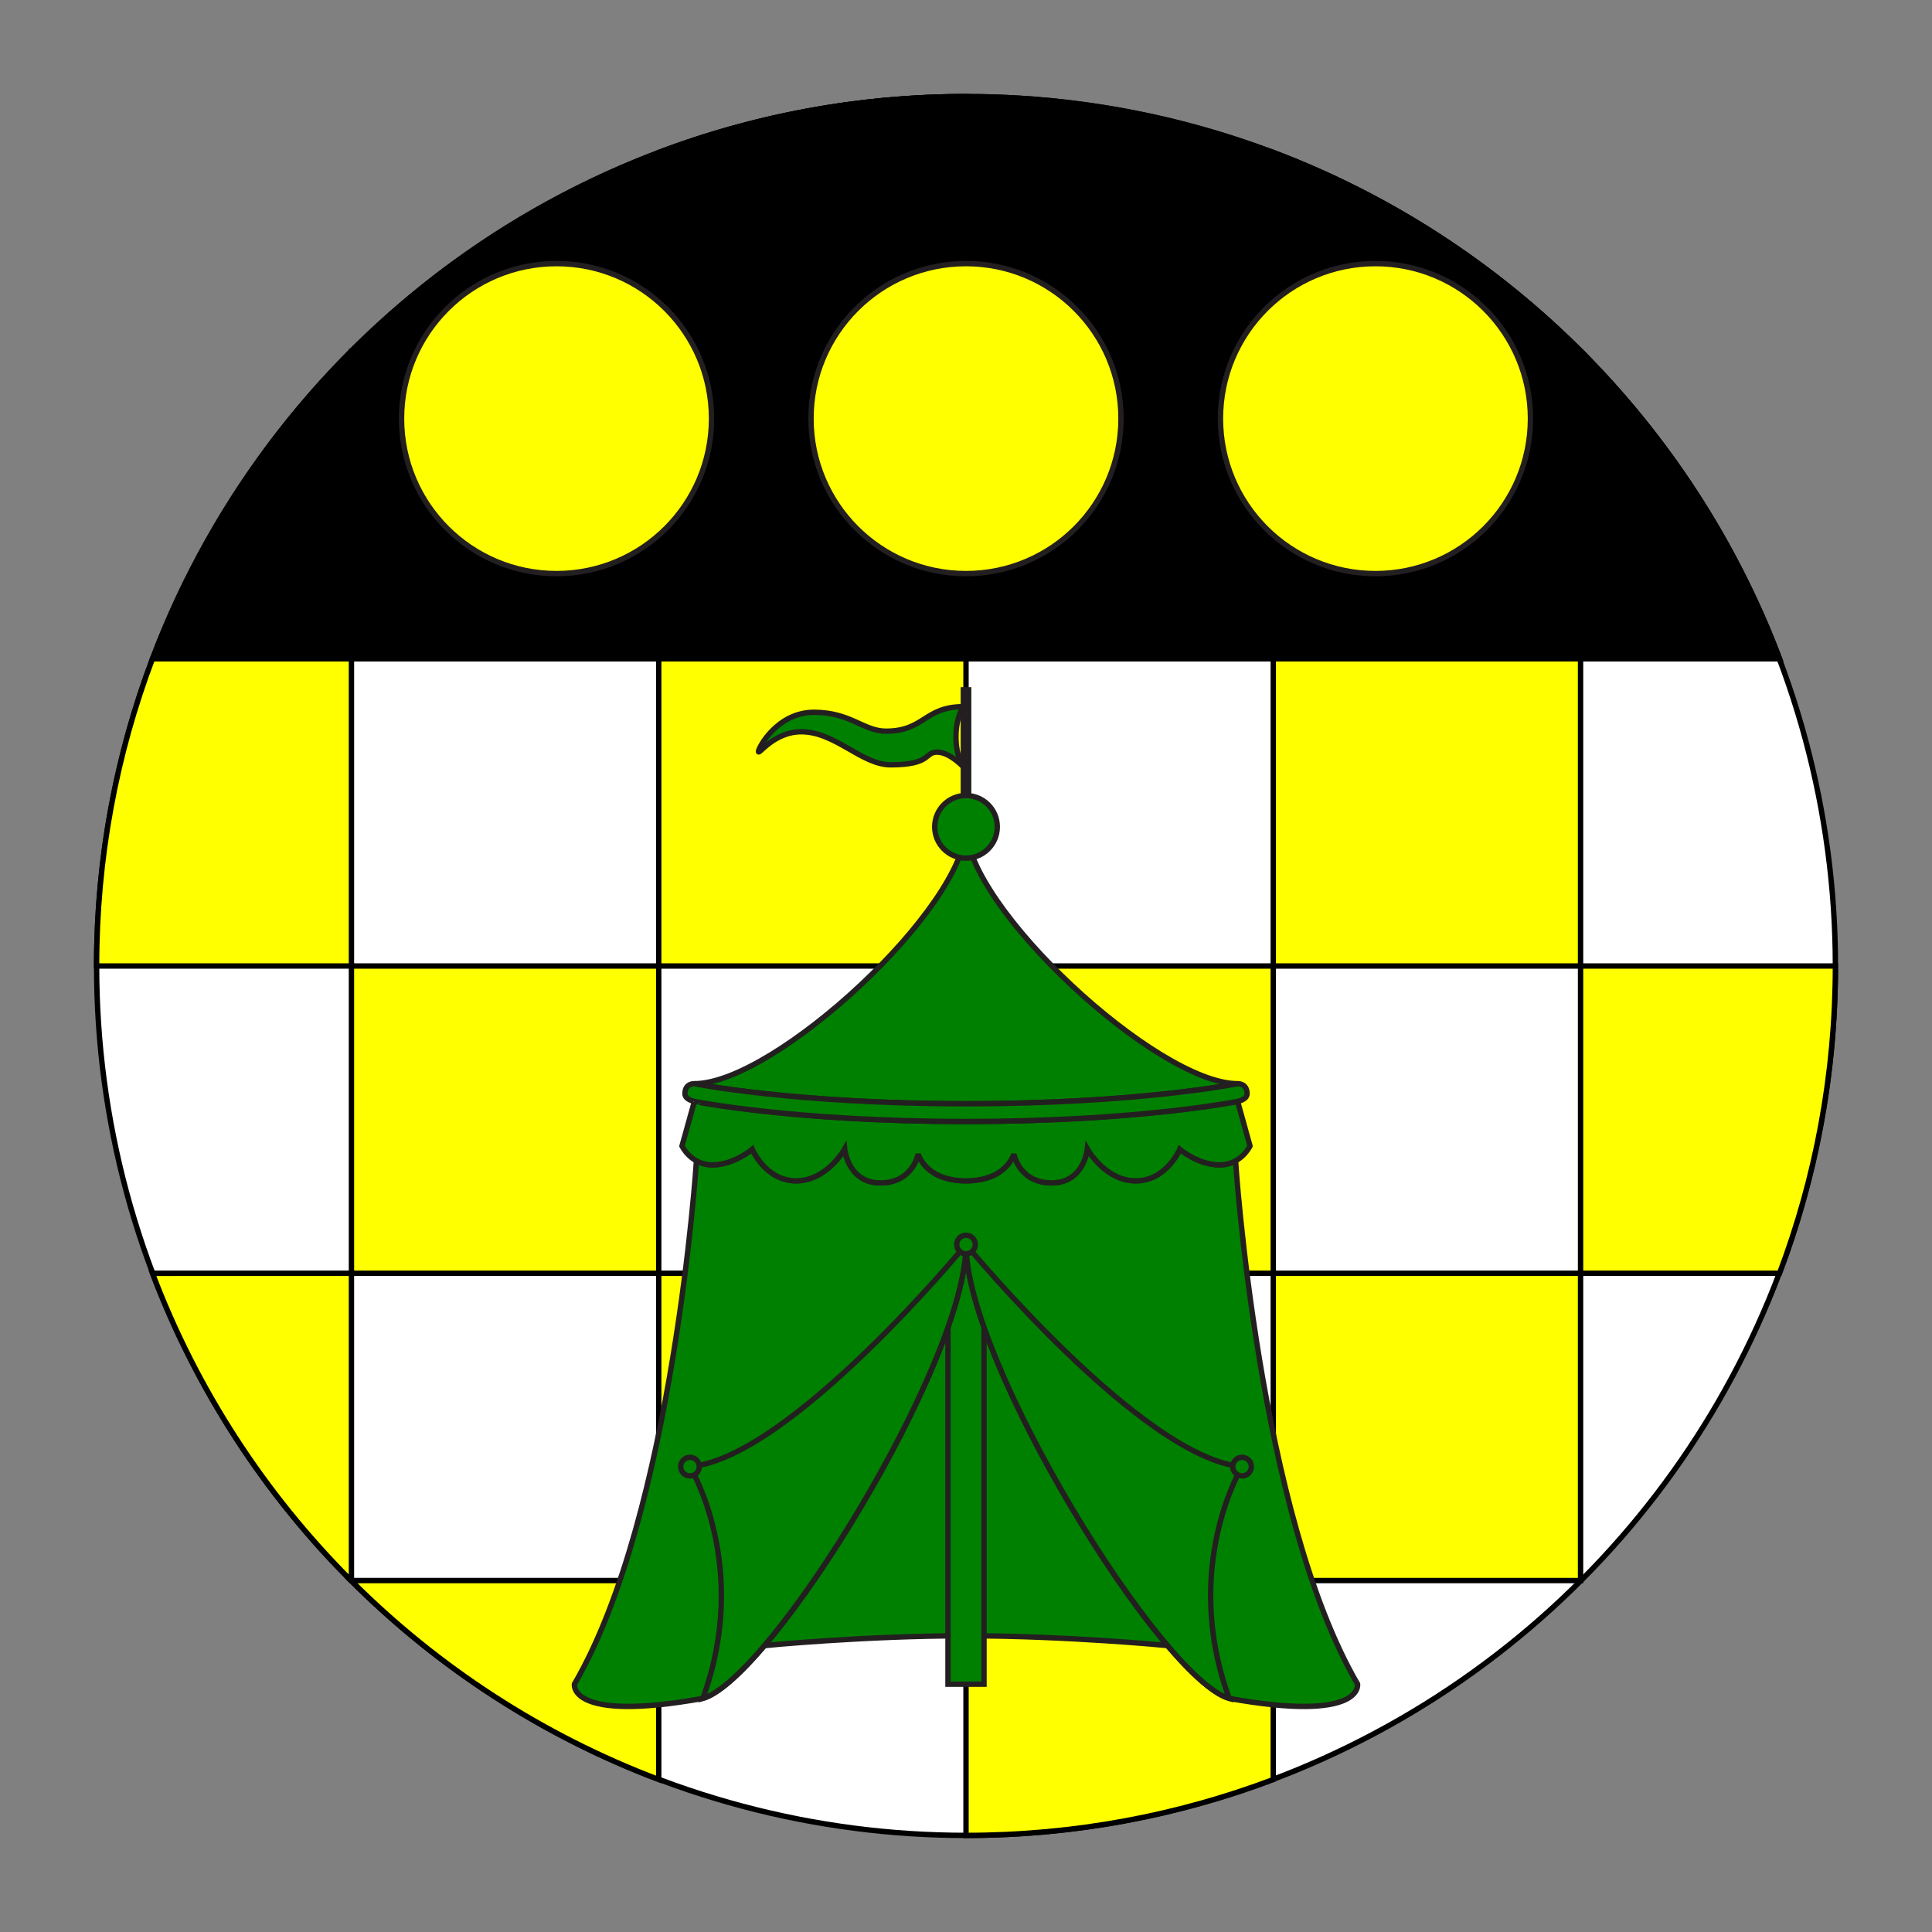 <?xml version="1.0" encoding="utf-8"?>
<!-- Generator: Adobe Illustrator 15.0.0, SVG Export Plug-In . SVG Version: 6.00 Build 0)  -->
<!DOCTYPE svg PUBLIC "-//W3C//DTD SVG 1.1//EN" "http://www.w3.org/Graphics/SVG/1.1/DTD/svg11.dtd">
<svg version="1.1" id="Round" xmlns="http://www.w3.org/2000/svg" xmlns:xlink="http://www.w3.org/1999/xlink" x="0px" y="0px"
	 width="360px" height="360px" viewBox="0 0 360 360" enable-background="new 0 0 360 360" xml:space="preserve">
<rect x="0" y="0" width="360" height="360" fill="#808080" stroke="none"/>
<g id="Field_1_">
	<circle fill="#FFFFFF" stroke="#000000" stroke-miterlimit="10" cx="180" cy="180" r="162"/>
	<g>
		<path fill="#FFFF00" stroke="#000000" stroke-miterlimit="10" d="M122.743,294.514v37.077
			c-21.722-8.209-41.218-20.953-57.332-37.077H122.743z"/>
		<path fill="#FFFF00" stroke="#000000" stroke-miterlimit="10" d="M237.256,294.514H180L180,342
			c20.157,0,39.454-3.682,57.255-10.408L237.256,294.514z"/>
		<rect x="122.743" y="122.744" fill="#FFFF00" stroke="#000000" stroke-miterlimit="10" width="57.257" height="57.257"/>
		<path fill="#FFFF00" stroke="#000000" stroke-miterlimit="10" d="M18,180c0-20.158,3.682-39.456,10.409-57.258l37.077,0.001V180
			H18z"/>
		<rect x="237.256" y="122.744" fill="#FFFF00" stroke="#000000" stroke-miterlimit="10" width="57.257" height="57.257"/>
		<rect x="65.486" y="65.487" fill="#FFFF00" stroke="#000000" stroke-miterlimit="10" width="57.257" height="57.257"/>
		<path fill="#FFFF00" stroke="#000000" stroke-miterlimit="10" d="M294.588,65.487c16.088,16.099,28.805,35.567,37.001,57.255
			l-37.076,0.002V65.487H294.588z"/>
		<rect x="180" y="65.487" fill="#FFFF00" stroke="#000000" stroke-miterlimit="10" width="57.257" height="57.257"/>
		<path fill="#FFFF00" stroke="#000000" stroke-miterlimit="10" d="M122.724,28.417C140.531,21.685,159.835,18,180,18L180,65.487
			h-57.257L122.724,28.417z"/>
		<path fill="#FFFF00" stroke="#000000" stroke-miterlimit="10" d="M294.588,65.487c-16.113-16.124-35.608-28.868-57.33-37.077
			l-0.002,37.077H294.588z"/>
		<rect x="65.486" y="180" fill="#FFFF00" stroke="#000000" stroke-miterlimit="10" width="57.257" height="57.257"/>
		<path fill="#FFFF00" stroke="#000000" stroke-miterlimit="10" d="M342,180c0,20.157-3.682,39.454-10.409,57.256l-37.077,0.001V180
			H342z"/>
		<rect x="180" y="180" fill="#FFFF00" stroke="#000000" stroke-miterlimit="10" width="57.257" height="57.257"/>
		<rect x="122.743" y="237.257" fill="#FFFF00" stroke="#000000" stroke-miterlimit="10" width="57.257" height="57.257"/>
		<path fill="#FFFF00" stroke="#000000" stroke-miterlimit="10" d="M65.411,294.514c-16.088-16.099-28.805-35.566-37.001-57.254
			l8.559-0.003h28.517v57.257H65.411z"/>
		<rect x="237.256" y="237.257" fill="#FFFF00" stroke="#000000" stroke-miterlimit="10" width="57.257" height="57.257"/>
	</g>
</g>
<g id="Layer_5">
	<g>
		<path fill="#008000" stroke="#231F20" d="M180,231.898c0,17.024,21.812,56.212,37.554,74.729c0,0-18.686-1.823-37.554-1.823
			s-37.552,1.823-37.552,1.823C158.188,288.11,180,248.922,180,231.898z"/>
		<rect x="176.644" y="201.929" fill="#008000" stroke="#231F20" width="6.711" height="111.895"/>
		<rect x="179.505" y="128.543" stroke="#231F20" width="0.989" height="32.348"/>
		<path fill="#008000" stroke="#231F20" d="M180.001,231.898c0,21.963,36.309,80.826,49.044,84.58
			c25.167,4.524,23.917-2.68,23.917-2.68c-18.484-31.687-22.734-97.487-22.734-97.487c-0.794,0.436-1.778,0.746-2.97,0.746
			c-4.017,0-7.429-2.914-7.429-2.914s-2.475,5.886-8.195,5.886c-5.723,0-9.024-5.942-9.024-5.942s-0.604,6.326-6.653,6.326
			c-6.054,0-7.044-5.39-7.044-5.39s-1.318,5.006-8.911,5.006H180h0c-7.591,0-8.912-5.006-8.912-5.006s-0.99,5.39-7.042,5.39
			c-6.051,0-6.657-6.326-6.657-6.326s-3.3,5.942-9.021,5.942c-5.722,0-8.198-5.886-8.198-5.886s-3.41,2.914-7.428,2.914
			c-1.191,0-2.175-0.311-2.969-0.746c0,0-4.25,65.801-22.734,97.487c0,0-1.25,7.204,23.917,2.68
			c12.734-3.754,49.043-62.617,49.043-84.58H180.001z"/>
		<path fill="#008000" stroke="#231F20" d="M180,208.972L180,208.972L180,208.972c32.128,0,50.614-3.742,50.614-3.742l2.309,8.308
			c0,0-1.65,3.52-5.667,3.52c-4.016,0-7.427-2.914-7.427-2.914s-2.475,5.886-8.194,5.886c-5.723,0-9.024-5.942-9.024-5.942
			s-0.604,6.326-6.655,6.326s-7.042-5.39-7.042-5.39s-1.318,5.006-8.912,5.006h0c-7.591,0-8.912-5.006-8.912-5.006
			s-0.99,5.39-7.042,5.39c-6.051,0-6.657-6.326-6.657-6.326s-3.3,5.942-9.021,5.942c-5.722,0-8.198-5.886-8.198-5.886
			s-3.41,2.914-7.428,2.914c-4.014,0-5.665-3.52-5.665-3.52l2.311-8.308C129.389,205.23,147.873,208.972,180,208.972L180,208.972
			L180,208.972z"/>
		<path fill="#008000" stroke="#231F20" d="M180,205.67c32.127,0,50.61-3.741,50.61-3.741c-14.962,0-50.61-32.898-50.61-47.86l0,0
			c0,14.962-35.648,47.86-50.611,47.86C129.389,201.929,147.873,205.67,180,205.67L180,205.67z"/>
		<path fill="#008000" stroke="#231F20" d="M180,208.972L180,208.972c32.127,0,50.61-3.742,50.61-3.742s1.764-0.316,1.764-1.431
			c0-1.98-1.764-1.87-1.764-1.87s-18.482,3.741-50.61,3.741l0,0l0,0c-32.127,0-50.611-3.741-50.611-3.741s-1.761-0.11-1.761,1.87
			c0,1.114,1.761,1.431,1.761,1.431S147.873,208.972,180,208.972L180,208.972z"/>
		<circle fill="#008000" stroke="#231F20" cx="180" cy="154.069" r="5.831"/>
		<path fill="#008000" stroke="#231F20" d="M130.957,316.478c12.734-3.754,49.043-62.617,49.043-84.58
			c0,0-32.869,39.897-51.437,41.383C128.563,273.281,139.951,291.929,130.957,316.478z"/>
		<circle fill="#008000" stroke="#231F20" cx="128.564" cy="273.281" r="1.733"/>
		<path fill="#008000" stroke="#231F20" d="M229.044,316.478C216.309,312.724,180,253.861,180,231.898
			c0,0,32.87,39.897,51.436,41.383C231.436,273.281,220.048,291.929,229.044,316.478z"/>
		<circle fill="#008000" stroke="#231F20" cx="231.437" cy="273.281" r="1.734"/>
		<circle fill="#008000" stroke="#231F20" cx="180" cy="231.898" r="1.733"/>
		<path fill="#008000" stroke="#231F20" d="M179.505,131.678c-7.262,0-7.262,4.566-14.414,4.566c-4.18,0-6.601-3.52-13.423-3.52
			c-6.82,0-10.342,6.601-10.342,7.317c0,0.714,2.86-3.687,7.977-3.687c6.381,0,11.223,6.162,16.668,6.162
			c7.592,0,6.271-2.366,8.637-2.366c2.366,0,4.896,2.751,4.896,2.751s-1.375-1.872-1.375-5.612S179.505,131.678,179.505,131.678z"/>
	</g>
</g>
<path stroke="#000000" stroke-miterlimit="10" d="M331.592,122.748C308.461,61.532,249.315,18,180,18
	C110.688,18,51.542,61.53,28.409,122.743L331.592,122.748z"/>
<g id="Layer_6_1_">
	<circle fill="#FFFF00" stroke="#231F20" cx="180" cy="78" r="28.881"/>
	<circle fill="#FFFF00" stroke="#231F20" cx="256.297" cy="78" r="28.881"/>
	<circle fill="#FFFF00" stroke="#231F20" cx="103.701" cy="78" r="28.881"/>
</g>
</svg>

